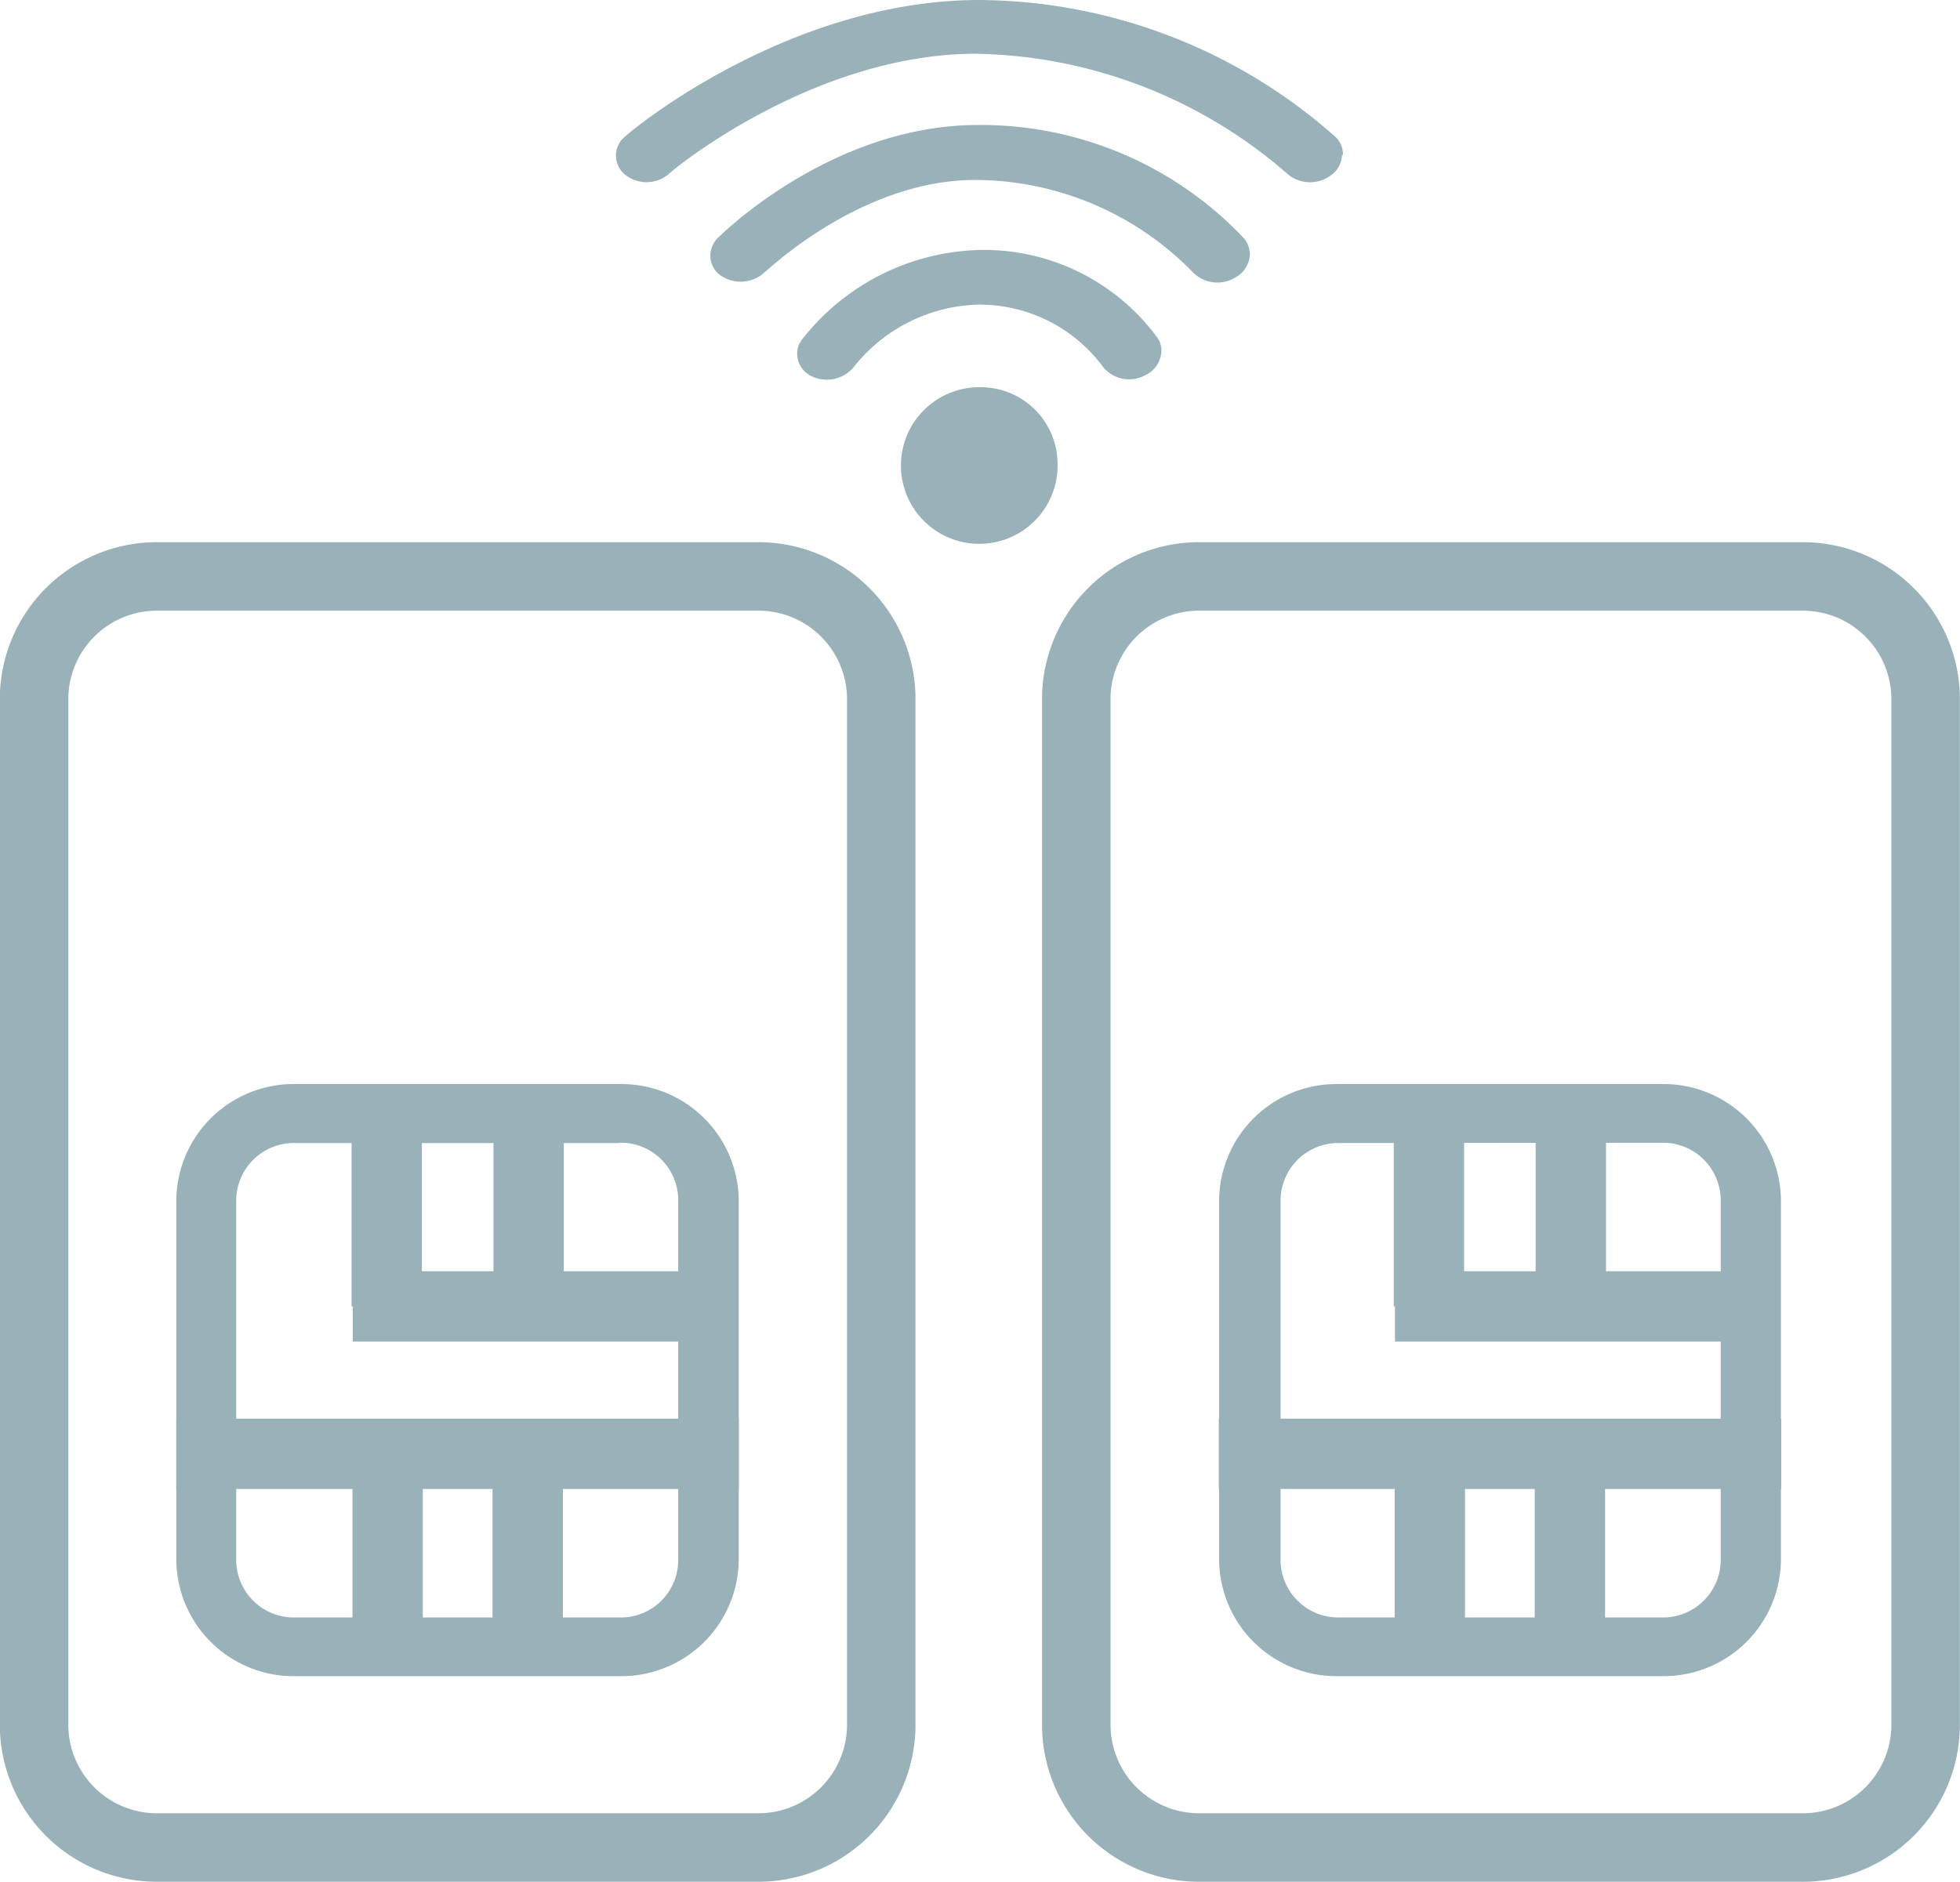 <?xml version="1.0" encoding="UTF-8"?>
<svg xmlns="http://www.w3.org/2000/svg" width="63.81" height="61.28" viewBox="0 0 63.81 61.28">
  <path d="M44.12,13.24a.91.91,0,0,1-.53.76,1.09,1.09,0,0,1-1.39-.3,5,5,0,0,0-4.07-2,5.35,5.35,0,0,0-4,2,1.14,1.14,0,0,1-1.42.32A.81.81,0,0,1,32.32,13l.09-.15A7.57,7.57,0,0,1,38.2,9.92,7,7,0,0,1,44,12.79a.71.71,0,0,1,.12.45" transform="translate(-6.31 -1.78)" fill="#99b1b9"></path>
  <path d="M47,10.09a.89.89,0,0,1-.43.7,1.12,1.12,0,0,1-1.43-.15,9.93,9.93,0,0,0-7.08-3c-3.75,0-6.82,3-6.85,3a1.15,1.15,0,0,1-1.44.11.79.79,0,0,1-.19-1.1.53.53,0,0,1,.12-.14c.15-.15,3.73-3.66,8.45-3.66A11.78,11.78,0,0,1,46.8,9.53a.82.82,0,0,1,.2.54" transform="translate(-6.31 -1.78)" fill="#99b1b9"></path>
  <path d="M50,6.83a.84.84,0,0,1-.35.65,1.13,1.13,0,0,1-1.44-.05,15.82,15.82,0,0,0-10.13-3.9c-5.34,0-10,3.88-10,3.92a1.12,1.12,0,0,1-1.44,0,.8.8,0,0,1-.08-1.13l.13-.12C26.9,6,32,1.78,38.2,1.78A17.62,17.62,0,0,1,49.79,6.24a.77.77,0,0,1,.24.59" transform="translate(-6.31 -1.78)" fill="#99b1b9"></path>
  <path d="M26.49,37.08H15.93a3.82,3.82,0,0,0-3.88,3.75V52.61a3.82,3.82,0,0,0,3.88,3.75H26.49a3.82,3.82,0,0,0,3.87-3.75h0V40.83a3.82,3.82,0,0,0-3.87-3.75h0m0,1.91a1.87,1.87,0,0,1,1.9,1.84h0V52.61a1.87,1.87,0,0,1-1.9,1.84H15.93A1.88,1.88,0,0,1,14,52.62h0V40.83A1.88,1.88,0,0,1,15.93,39H26.49Z" transform="translate(-6.31 -1.78)" fill="#99b1b9"></path>
  <path d="M23.49,56.35V49.12m-4.56,7.23V49.12m-6.88,0H30.36" transform="translate(-6.31 -1.78)" fill="none" stroke="#99b1b9" stroke-miterlimit="10" stroke-width="2.29"></path>
  <line x1="12.63" y1="42.54" x2="21.87" y2="42.54" fill="none" stroke="#99b1b9" stroke-linecap="square" stroke-miterlimit="10" stroke-width="2.29"></line>
  <path d="M23.52,37.08v7.24M18.9,37.08v7.24" transform="translate(-6.31 -1.78)" fill="none" stroke="#99b1b9" stroke-miterlimit="10" stroke-width="2.29"></path>
  <path d="M40.74,16.86a2.55,2.55,0,1,1-2.63-2.47h.09a2.5,2.5,0,0,1,2.54,2.46h0" transform="translate(-6.31 -1.78)" fill="#99b1b9"></path>
  <path d="M11.42,61.94H31A4,4,0,0,0,35,58V24.45a4,4,0,0,0-4-3.9H11.42a4,4,0,0,0-4,3.9V58A4,4,0,0,0,11.42,61.94Z" transform="translate(-6.31 -1.78)" fill="none" stroke="#99b1b9" stroke-miterlimit="10" stroke-width="2.23"></path>
  <path d="M60.42,37.08H49.86A3.82,3.82,0,0,0,46,40.83V52.61a3.82,3.82,0,0,0,3.88,3.75H60.42a3.82,3.82,0,0,0,3.87-3.75h0V40.83a3.82,3.82,0,0,0-3.87-3.75h0m0,1.91a1.88,1.88,0,0,1,1.91,1.84V52.61a1.88,1.88,0,0,1-1.91,1.84H49.86A1.88,1.88,0,0,1,48,52.61V40.83A1.88,1.88,0,0,1,49.86,39Z" transform="translate(-6.31 -1.78)" fill="#99b1b9"></path>
  <path d="M57.42,56.35V49.12m-4.56,7.23V49.12m-6.87,0H64.3" transform="translate(-6.31 -1.78)" fill="none" stroke="#99b1b9" stroke-miterlimit="10" stroke-width="2.29"></path>
  <line x1="46.56" y1="42.54" x2="55.79" y2="42.54" fill="none" stroke="#99b1b9" stroke-linecap="square" stroke-miterlimit="10" stroke-width="2.29"></line>
  <path d="M57.45,37.08v7.24m-4.62-7.24v7.24" transform="translate(-6.31 -1.78)" fill="none" stroke="#99b1b9" stroke-miterlimit="10" stroke-width="2.29"></path>
  <path d="M45.35,61.94H64.92A4,4,0,0,0,69,58V24.45a4,4,0,0,0-4-3.9H45.35a4,4,0,0,0-4,3.9V58A4,4,0,0,0,45.35,61.94Z" transform="translate(-6.31 -1.78)" fill="none" stroke="#99b1b9" stroke-miterlimit="10" stroke-width="2.23"></path>
</svg>
